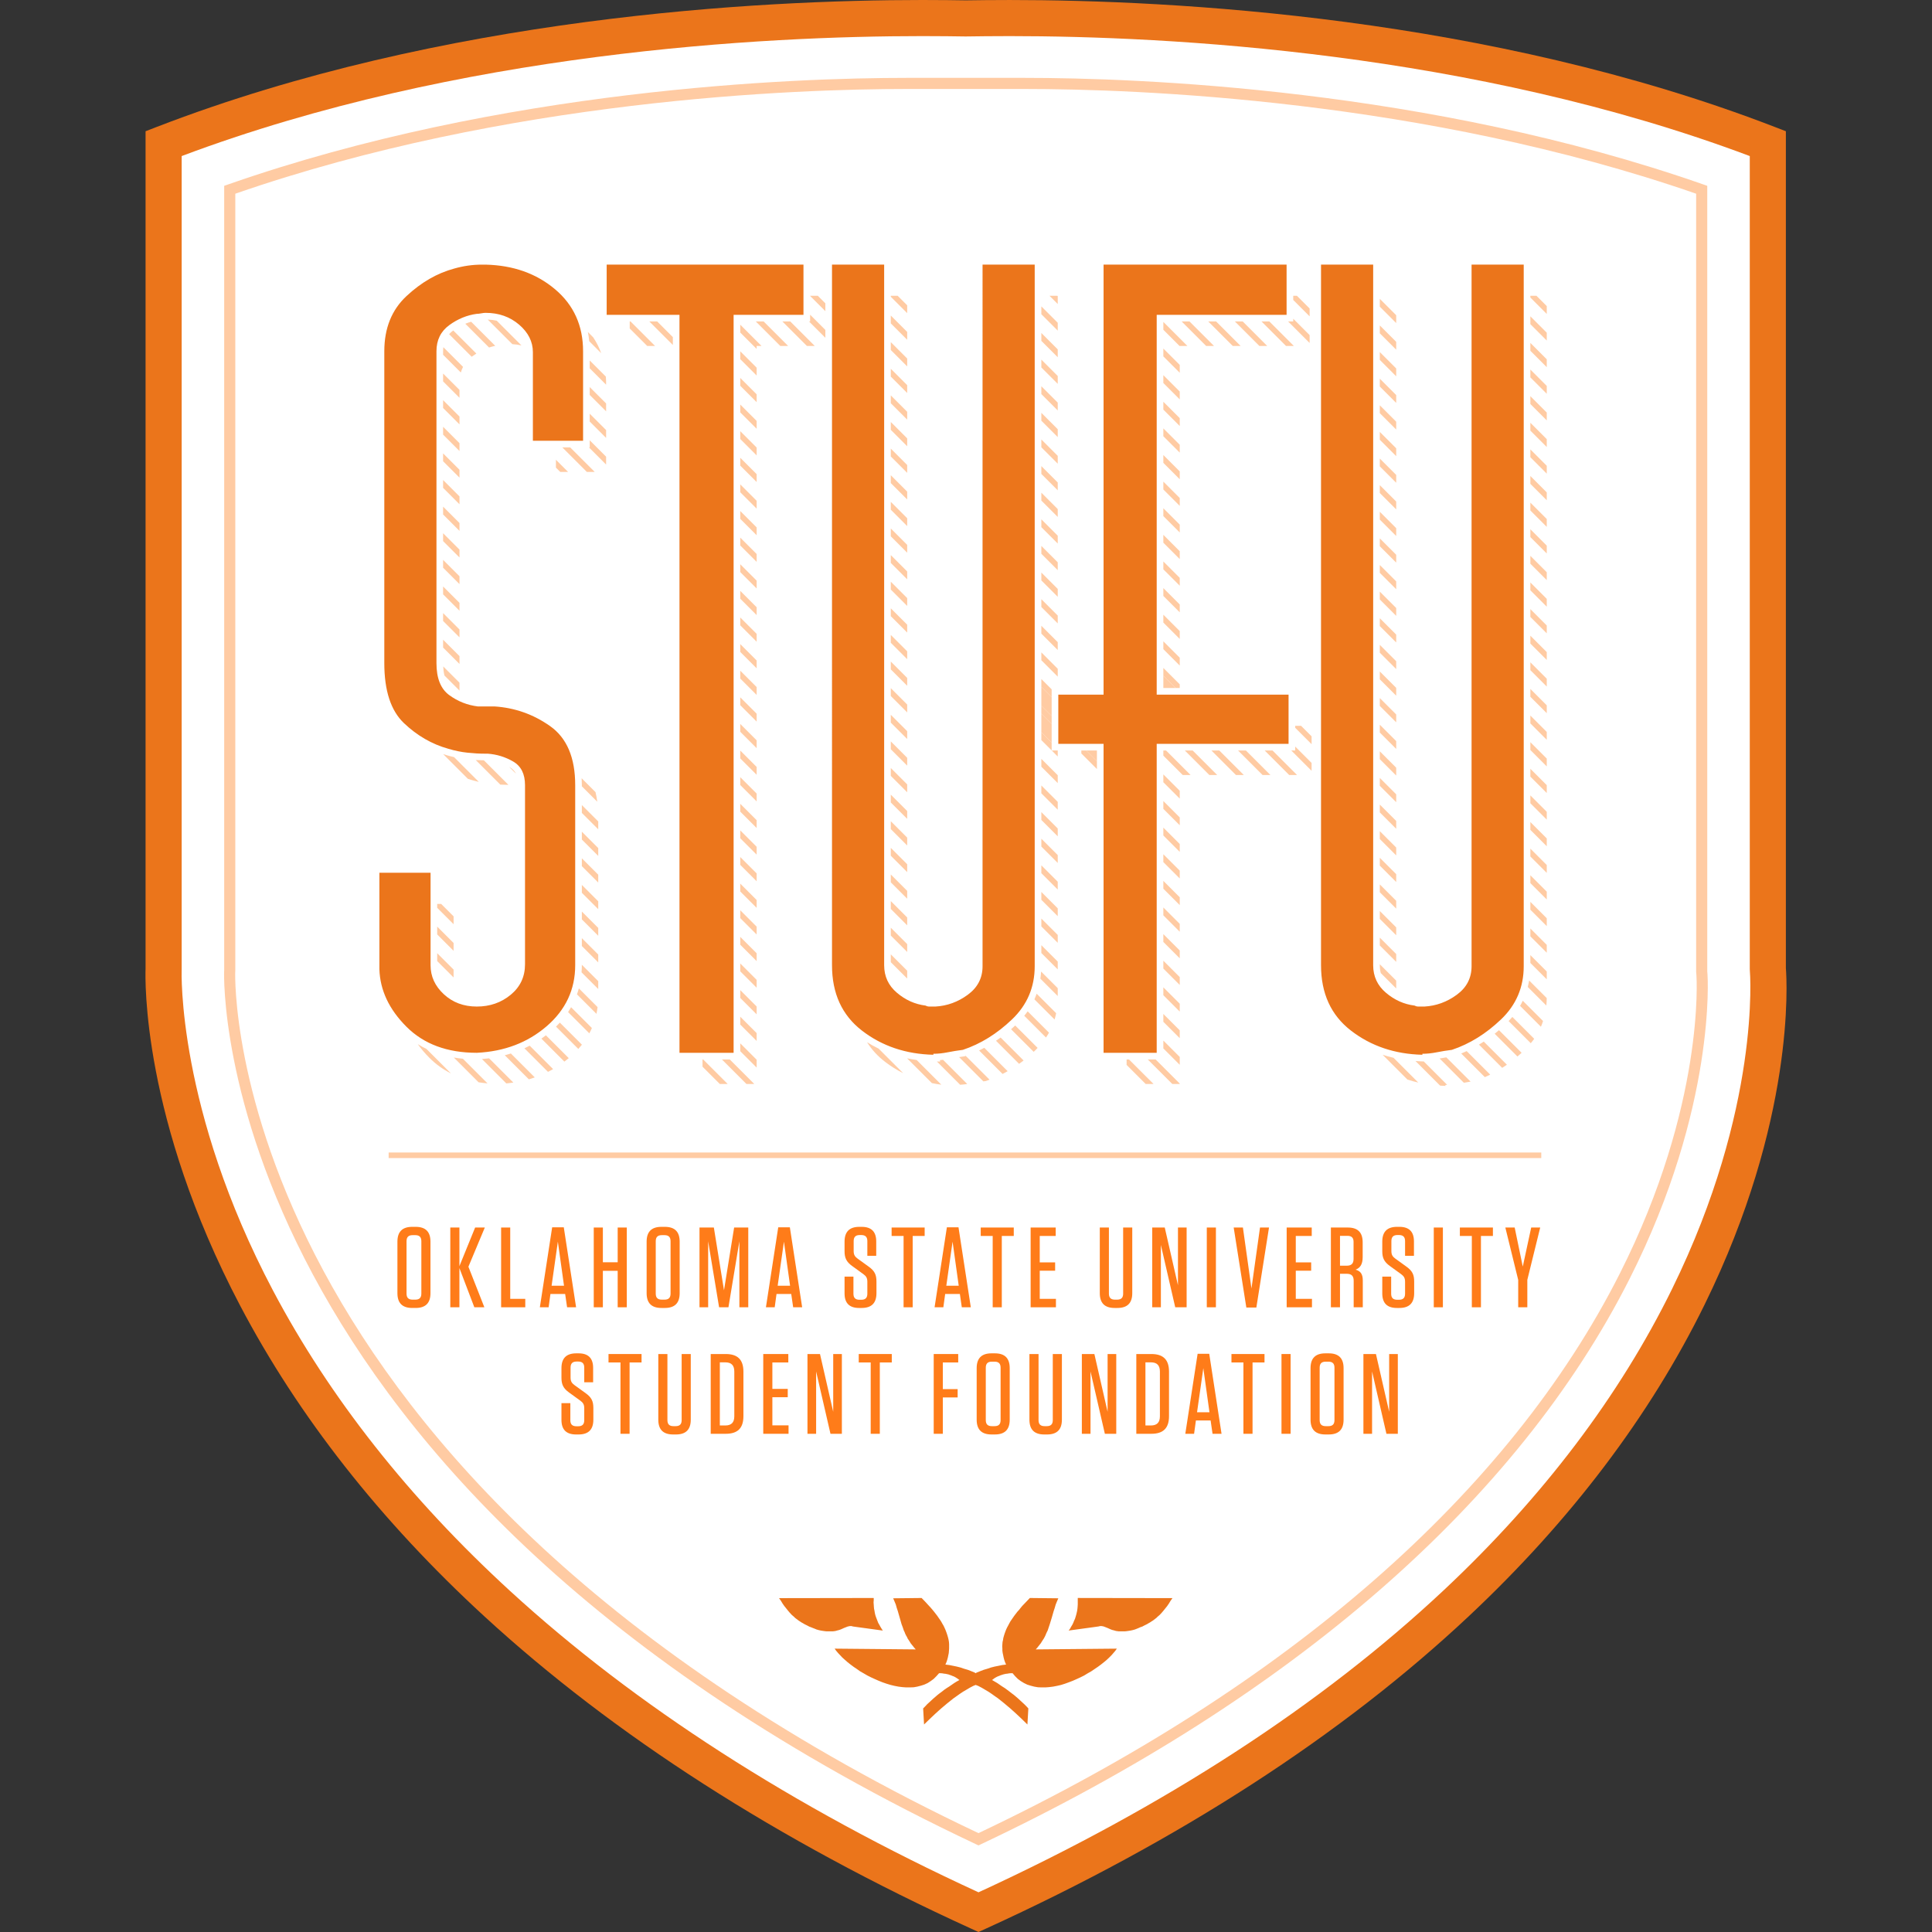 <svg xmlns="http://www.w3.org/2000/svg" xmlns:xlink="http://www.w3.org/1999/xlink" class="{{ class }}" version="1.1" id="Layer_1" x="0px" y="0px" viewBox="0 0 500 500" style="enable-background:new 0 0 500 500;" xml:space="preserve"><rect x="0" y="0" width="500" height="500" fill="#333333" stroke="none"/><style type="text/css">.st0-sf{opacity:0.9;fill:#FF7C19;}	.st1-sf{fill:#FFFFFF;}	.st2-sf{fill:#FFCBA3;}	.st3-sf{fill:#FF7C19;}</style><path class="st0-sf" d="M253.235,500l-1.938-0.884c-50.055-22.824-92.421-50.004-125.924-80.787 c-26.908-24.724-48.196-51.818-63.274-80.53 c-25.366-48.302-24.53-84.401-24.426-87.131V33.964l2.99-1.154 C114.658,4.262,196.504,0,238.706,0c4.845,0,8.589,0.055,11.067,0.092l0.158,0.002 l0.38-0.005c2.508-0.034,6.298-0.087,11.044-0.087 c42.127,0,123.846,4.262,197.839,32.808l2.99,1.153v216.606 c0.275,3.489,2.404,39.341-21.062,87.117 c-14.117,28.742-34.648,55.863-61.023,80.609 c-32.825,30.798-74.856,57.989-124.926,80.82L253.235,500z"/><path class="st1-sf" d="M452.86,251.188l-0.019-0.424V40.388 c-71.787-26.975-150.579-31.043-191.486-31.043c-4.681,0-8.432,0.052-10.915,0.086 l-0.514,0.007l-0.291-0.004c-2.45-0.036-6.153-0.091-10.929-0.091 c-40.981,0-119.897,4.069-191.69,31.045v210.482l-0.005,0.106 c-0.015,0.347-1.212,36.004,23.672,83.073c14.628,27.67,35.279,53.824,61.379,77.738 c32.284,29.579,73.046,55.797,121.173,77.941 c48.288-22.223,88.812-48.542,120.471-78.245 c25.551-23.973,45.411-50.187,59.029-77.915 C455.775,286.659,452.892,251.538,452.86,251.188z M215.322,68.486h13.497v181.313 c0,2.889,1.102,5.265,3.311,7.131c2.204,1.87,4.667,2.972,7.385,3.311 c0.338,0.171,0.637,0.254,0.891,0.254c0.254,0,0.549,0,0.891,0 c0.167,0,0.294,0,0.382,0c0.083,0,0.211,0,0.382,0 c3.056-0.167,5.857-1.185,8.404-3.056c2.546-1.866,3.82-4.329,3.82-7.385 V68.486h13.496v181.568c0,5.435-1.953,10.02-5.857,13.751 c-3.907,3.737-8.149,6.366-12.733,7.894c-1.361,0.171-2.674,0.382-3.947,0.637 c-1.273,0.255-2.507,0.383-3.692,0.383v0.254 c-7.13-0.171-13.286-2.248-18.462-6.239c-5.181-3.987-7.767-9.633-7.767-16.935 V68.486z M150.898,114.07h-12.987V91.151c0-2.714-1.19-5.093-3.565-7.13 c-2.379-2.037-5.264-3.056-8.658-3.056c-0.342,0-0.724,0.044-1.146,0.127 c-0.426,0.087-0.808,0.127-1.146,0.127c-2.547,0.342-4.926,1.317-7.13,2.928 c-2.208,1.615-3.311,3.864-3.311,6.748v80.725c0,3.908,1.102,6.665,3.311,8.276 c2.204,1.615,4.667,2.59,7.385,2.928c0.338,0,0.637,0,0.891,0s0.549,0,0.891,0 c0.509,0,0.975,0,1.401,0c0.422,0,0.804,0,1.146,0 c5.26,0.342,10.059,2.037,14.388,5.093s6.494,8.149,6.494,15.279v46.602 c0,6.283-2.463,11.547-7.385,15.789c-4.926,4.245-10.95,6.534-18.08,6.876 c-7.64,0-13.712-2.248-18.208-6.748c-4.5-4.497-6.836-9.462-7.003-14.897 c0-0.167,0-0.295,0-0.383c0-0.083,0-0.211,0-0.382v-24.192h13.242v23.937 c0,2.889,1.146,5.392,3.438,7.513c2.292,2.125,5.133,3.183,8.531,3.183 c3.394,0,6.323-1.018,8.785-3.056c2.459-2.037,3.692-4.667,3.692-7.894v-46.347 c0-2.885-1.018-4.922-3.056-6.112c-2.037-1.186-4.245-1.866-6.621-2.037 c-0.171,0-0.298,0-0.382,0c-0.087,0-0.215,0-0.382,0c-1.361,0-2.845-0.083-4.456-0.255 c-1.616-0.167-3.271-0.509-4.966-1.018c-4.245-1.186-8.065-3.394-11.459-6.621 c-3.398-3.223-5.093-8.404-5.093-15.534V90.896c0-5.94,1.91-10.695,5.729-14.26 c3.82-3.565,7.934-5.941,12.351-7.13c1.186-0.338,2.375-0.593,3.565-0.764 c1.185-0.167,2.375-0.255,3.565-0.255c0.167,0,0.338,0,0.509,0 c0.167,0,0.338,0,0.51,0c7.13,0.171,13.115,2.292,17.953,6.366 c4.839,4.075,7.258,9.422,7.258,16.043V114.07z M189.857,272.464h-14.006V81.474 h-18.845V68.486h50.931v12.988h-18.08V272.464z M215.525,422.191h-0.358h-0.396 h-0.365h-0.435l-0.485-0.043l-0.522-0.076l-0.517-0.081l-0.559-0.122l-0.558-0.158 l-0.476-0.201l-0.522-0.2l-0.484-0.197l-0.435-0.161l-0.439-0.237l-0.405-0.2 l-0.393-0.197l-0.403-0.244l-0.363-0.197l-0.358-0.24l-0.321-0.201l-0.318-0.24 l-0.318-0.241l-0.318-0.24l-0.28-0.283l-0.562-0.48l-0.524-0.556l-0.473-0.559 l-0.481-0.602l-0.48-0.596l-0.445-0.641l-0.437-0.721l-0.481-0.682l24.505-0.039 v0.602l-0.042,0.519l0.042,0.559l0.036,0.559l0.043,0.519l0.119,0.559 l0.082,0.52l0.117,0.517l0.163,0.519l0.2,0.523l0.2,0.517l0.199,0.519 l0.282,0.481l0.28,0.519l0.316,0.519l0.323,0.481l-7.602-1.04l-0.234-0.04 l-0.236-0.081h-0.244h-0.24l-0.198,0.043l-0.197,0.039l-0.163,0.04l-0.199,0.079 l-0.721,0.28l-0.798,0.359l-0.439,0.164l-0.48,0.119l-0.282,0.083l-0.282,0.075 l-0.316,0.039L215.525,422.191z M288.642,427.224l-0.48,0.563l-0.523,0.599 l-0.599,0.599l-0.638,0.602l-0.72,0.598l-0.759,0.6l-0.803,0.594l-0.837,0.566 l-0.879,0.595l-0.921,0.523l-0.918,0.559l-0.961,0.478l-0.957,0.44l-1.003,0.441 l-1.04,0.399l-0.994,0.362l-1.003,0.316l-1.037,0.24l-1.039,0.2l-1.001,0.126 l-1,0.075h-1l-0.917-0.036l-0.957-0.165l-0.926-0.24l-0.88-0.276 l-0.832-0.405l-0.846-0.514l-0.76-0.562l-0.714-0.717l-0.645-0.759h-0.48 l-0.436,0.039l-0.399,0.076l-0.399,0.04l-0.399,0.086l-0.322,0.079l-0.361,0.119 l-0.359,0.116l-0.28,0.128l-0.319,0.115l-0.281,0.125l-0.281,0.155l-0.279,0.157 l-0.24,0.168l-0.24,0.194l-0.237,0.161l0.682,0.399l0.68,0.398l0.631,0.441 l0.645,0.441l0.639,0.401l0.6,0.441l0.64,0.477l0.561,0.438l0.597,0.441 l0.563,0.481l0.557,0.48l0.556,0.52l0.526,0.481l0.517,0.477l0.518,0.52 l0.481,0.523l-0.241,4.155l-1.477-1.441l-1.484-1.395l-0.757-0.68l-0.757-0.678 l-0.762-0.638l-0.761-0.642l-0.797-0.638l-0.799-0.641l-0.803-0.56l-0.839-0.599 l-0.836-0.562l-0.879-0.517l-0.881-0.523l-0.921-0.48l-0.639-0.24l-0.604,0.24 l-0.913,0.48l-0.88,0.523l-0.88,0.517l-0.842,0.562l-0.836,0.599l-0.801,0.56 l-0.801,0.641l-0.8,0.638l-0.76,0.642l-0.76,0.638l-0.76,0.678l-0.756,0.68 l-1.477,1.395l-1.485,1.441l-0.238-4.155l0.52-0.523l0.48-0.52l0.517-0.477 l0.524-0.481l0.56-0.52l0.56-0.48l0.556-0.481l0.562-0.441l0.599-0.438 l0.599-0.477l0.643-0.441l0.64-0.401l0.638-0.441l0.633-0.441l0.647-0.398 l0.717-0.399l-0.237-0.161l-0.247-0.194l-0.273-0.168l-0.243-0.157l-0.276-0.155 l-0.281-0.125l-0.321-0.115l-0.276-0.128l-0.365-0.116l-0.314-0.119l-0.36-0.079 l-0.399-0.086l-0.404-0.04l-0.401-0.076l-0.438-0.039h-0.442l-0.677,0.759 l-0.719,0.717l-0.763,0.562l-0.798,0.514l-0.877,0.405l-0.882,0.276l-0.919,0.24 l-0.92,0.165l-0.96,0.036h-0.997l-0.997-0.075l-1.004-0.126l-1.037-0.2 l-0.997-0.24l-1.042-0.316l-1.043-0.362l-0.996-0.399l-0.999-0.441l-0.959-0.44 l-0.961-0.478l-0.957-0.559l-0.921-0.523l-0.837-0.595l-0.838-0.566l-0.798-0.594 l-0.763-0.6l-0.679-0.598l-0.679-0.602l-0.564-0.599l-0.562-0.599l-0.475-0.563 l-0.405-0.556l20.99,0.197l-0.358-0.398l-0.317-0.405l-0.322-0.397l-0.321-0.399 l-0.235-0.399l-0.282-0.437l-0.246-0.362l-0.198-0.437l-0.24-0.404l-0.195-0.398 l-0.165-0.441l-0.199-0.397l-0.282-0.839l-0.314-0.835l-0.481-1.684l-0.481-1.679 l-0.279-0.835l-0.236-0.843l-0.328-0.799l-0.357-0.839l7.358-0.081l1.001,1.039 l0.913,1l0.486,0.524l0.435,0.516l0.397,0.48l0.401,0.52l0.403,0.517 l0.359,0.524l0.362,0.519l0.316,0.477l0.284,0.519l0.315,0.523l0.243,0.517 l0.237,0.521l0.2,0.523l0.198,0.556l0.165,0.519l0.158,0.559l0.119,0.523 l0.085,0.52l0.04,0.556v0.556v0.563l-0.04,0.559l-0.046,0.602l-0.115,0.559 l-0.12,0.595l-0.163,0.606l-0.197,0.594l-0.283,0.643l1.003,0.121l0.997,0.2 l0.961,0.198l0.957,0.244l0.921,0.316l0.957,0.28l0.92,0.358l0.88,0.362 l0.24,0.161l0.24-0.161l0.914-0.362l0.927-0.358l0.955-0.28l0.922-0.316 l0.961-0.244l0.995-0.198l0.961-0.2l0.999-0.121l-0.281-0.643l-0.201-0.594 l-0.158-0.606l-0.119-0.595l-0.121-0.559l-0.082-0.602v-0.559l-0.036-0.563 l0.036-0.556l0.044-0.556l0.121-0.52l0.08-0.523l0.156-0.559l0.161-0.519 l0.199-0.556l0.201-0.523l0.24-0.521l0.28-0.517l0.276-0.523l0.281-0.519 l0.322-0.477l0.358-0.519l0.363-0.524l0.398-0.517l0.4-0.52l0.442-0.48 l0.4-0.516l0.434-0.524l0.963-1l0.997-1.039l7.362,0.081l-0.362,0.839 l-0.321,0.799l-0.243,0.843l-0.279,0.835l-0.481,1.679l-0.517,1.684l-0.277,0.835 l-0.281,0.839l-0.204,0.397l-0.199,0.441l-0.161,0.398l-0.197,0.404l-0.24,0.437 l-0.241,0.362l-0.277,0.437l-0.247,0.399l-0.315,0.399l-0.318,0.397l-0.32,0.405 l-0.361,0.398l20.988-0.197L288.642,427.224z M302.948,414.275l-0.439,0.721 l-0.437,0.641l-0.48,0.596l-0.481,0.602l-0.477,0.559l-0.52,0.556l-0.566,0.48 l-0.275,0.283l-0.321,0.24l-0.319,0.241l-0.323,0.24l-0.321,0.201l-0.357,0.24 l-0.358,0.197l-0.4,0.244l-0.401,0.197l-0.399,0.2l-0.441,0.237l-0.48,0.161 l-0.437,0.197l-0.479,0.2l-0.521,0.201l-0.561,0.158l-0.557,0.122l-0.52,0.081 l-0.517,0.076l-0.441,0.043h-0.439h-0.404h-0.398h-0.359l-0.322-0.043 l-0.317-0.039l-0.283-0.075l-0.279-0.083l-0.48-0.119l-0.441-0.164l-0.8-0.359 l-0.72-0.28l-0.197-0.079l-0.159-0.04l-0.2-0.039l-0.241-0.043h-0.2h-0.198 l-0.283,0.081l-0.24,0.04l-7.597,1.04l0.362-0.481l0.283-0.519l0.317-0.519 l0.234-0.481l0.201-0.519l0.245-0.517l0.161-0.523l0.154-0.519l0.125-0.517 l0.116-0.52l0.079-0.559l0.046-0.519l0.036-0.559v-0.559v-0.519v-0.602 l24.506,0.039L302.948,414.275z M333.477,192.503h-34.124v79.962h-13.751v-79.962 h-11.714v-12.733h11.714V68.486h47.366v12.988h-33.615v98.296h34.124V192.503z M394.338,250.055c0,5.435-1.954,10.02-5.857,13.751 c-3.907,3.737-8.149,6.366-12.733,7.894c-1.361,0.171-2.674,0.382-3.947,0.637 s-2.506,0.383-3.692,0.383v0.254c-7.13-0.171-13.286-2.248-18.462-6.239 c-5.181-3.987-7.767-9.633-7.767-16.935V68.486h13.496v181.313 c0,2.889,1.103,5.265,3.311,7.131c2.205,1.87,4.667,2.972,7.385,3.311 c0.338,0.171,0.637,0.254,0.891,0.254c0.255,0,0.55,0,0.891,0 c0.167,0,0.295,0,0.382,0c0.084,0,0.211,0,0.382,0 c3.056-0.167,5.857-1.185,8.403-3.056c2.547-1.866,3.82-4.329,3.82-7.385 V68.486h13.497V250.055z"/><path class="st2-sf" d="M253.23,477.591l-0.614-0.29 C54.427,383.828,57.945,252.789,58.004,251.477l0.019-0.389L58.02,48.09 l0.963-0.337c71.183-24.912,146.585-27.601,175.699-27.601h30.489 c29.115,0,104.518,2.689,175.701,27.601l0.963,0.337v203.342l0.064,0.766 c0.029,0.324,2.296,34.289-20.116,78.667 c-29.099,57.641-87.171,108.278-167.941,146.437L253.23,477.591z M60.895,50.131 v201.025l-0.02,0.453c-0.055,1.289-3.321,130.245,192.353,222.803 c79.864-37.848,137.256-87.924,165.99-144.843 c22.067-43.695,19.841-76.808,19.817-77.137l-0.074-0.94V50.131 c-70.485-24.456-144.952-27.104-173.79-27.104h-30.489 C205.846,23.026,131.379,25.675,60.895,50.131z"/><polygon class="st2-sf" points="269.499,182.616 272.17,185.287 272.17,180.431 269.499,177.76 "/><polygon class="st2-sf" points="301.072,178.052 304.232,178.052 301.072,174.892 "/><polygon class="st2-sf" points="269.499,189.504 272.17,192.175 272.17,187.32 269.499,184.649 "/><polygon class="st2-sf" points="283.884,194.222 281.105,194.222 283.884,197.001 "/><polygon class="st2-sf" points="400.299,81.247 400.299,79.214 397.637,76.551 396.057,76.551 396.057,77.004 "/><polygon class="st2-sf" points="400.299,88.135 400.299,86.102 396.057,81.86 396.057,83.892 "/><polygon class="st2-sf" points="400.299,95.023 400.299,92.991 396.057,88.748 396.057,90.781 "/><polygon class="st2-sf" points="400.299,101.912 400.299,99.879 396.057,95.636 396.057,97.669 "/><polygon class="st2-sf" points="400.299,108.8 400.299,106.767 396.057,102.525 396.057,104.557 "/><polygon class="st2-sf" points="400.299,115.688 400.299,113.656 396.057,109.413 396.057,111.446 "/><polygon class="st2-sf" points="400.299,122.577 400.299,120.544 396.057,116.301 396.057,118.334 "/><polygon class="st2-sf" points="361.337,83.614 361.337,81.582 357.094,77.338 357.094,79.371 "/><polygon class="st2-sf" points="400.299,129.465 400.299,127.432 396.057,123.19 396.057,125.222 "/><polygon class="st2-sf" points="361.337,90.502 361.337,88.47 357.094,84.227 357.094,86.259 "/><polygon class="st2-sf" points="361.337,97.391 361.337,95.358 357.094,91.115 357.094,93.147 "/><polygon class="st2-sf" points="400.299,136.353 400.299,134.321 396.057,130.078 396.057,132.111 "/><polygon class="st2-sf" points="361.337,104.279 361.337,102.247 357.094,98.003 357.094,100.036 "/><polygon class="st2-sf" points="400.299,143.242 400.299,141.209 396.057,136.966 396.057,138.999 "/><polygon class="st2-sf" points="338.93,81.872 338.93,79.839 335.642,76.551 334.688,76.551 334.688,77.629 "/><polygon class="st2-sf" points="361.337,111.167 361.337,109.135 357.094,104.892 357.094,106.924 "/><polygon class="st2-sf" points="333.363,83.193 338.93,88.76 338.93,86.728 334.688,82.485 334.688,83.193 "/><polygon class="st2-sf" points="400.299,150.13 400.299,148.097 396.057,143.855 396.057,145.887 "/><polygon class="st2-sf" points="400.299,157.018 400.299,154.986 396.057,150.743 396.057,152.776 "/><polygon class="st2-sf" points="361.337,118.056 361.337,116.023 357.094,111.78 357.094,113.812 "/><polygon class="st2-sf" points="332.82,89.539 334.853,89.539 328.507,83.193 326.474,83.193 "/><polygon class="st2-sf" points="400.299,163.907 400.299,161.874 396.057,157.631 396.057,159.664 "/><polygon class="st2-sf" points="325.932,89.539 327.965,89.539 321.619,83.193 319.586,83.193 "/><polygon class="st2-sf" points="361.337,124.944 361.337,122.911 357.094,118.668 357.094,120.701 "/><polygon class="st2-sf" points="361.337,131.832 361.337,129.8 357.094,125.557 357.094,127.589 "/><polygon class="st2-sf" points="400.299,170.795 400.299,168.762 396.057,164.52 396.057,166.552 "/><polygon class="st2-sf" points="319.044,89.539 321.076,89.539 314.73,83.193 312.698,83.193 "/><polygon class="st2-sf" points="312.156,89.539 314.188,89.539 307.842,83.193 305.81,83.193 "/><polygon class="st2-sf" points="361.337,138.721 361.337,136.688 357.094,132.445 357.094,134.477 "/><polygon class="st2-sf" points="400.299,177.683 400.299,175.651 396.057,171.408 396.057,173.441 "/><polygon class="st2-sf" points="305.315,89.587 305.315,89.539 307.3,89.539 301.072,83.311 301.072,85.344 "/><polygon class="st2-sf" points="400.299,184.572 400.299,182.539 396.057,178.296 396.057,180.329 "/><polygon class="st2-sf" points="361.337,145.609 361.337,143.576 357.094,139.333 357.094,141.366 "/><polygon class="st2-sf" points="361.337,152.497 361.337,150.465 357.094,146.221 357.094,148.254 "/><polygon class="st2-sf" points="305.315,96.475 305.315,94.442 301.072,90.2 301.072,92.232 "/><polygon class="st2-sf" points="400.299,191.46 400.299,189.427 396.057,185.185 396.057,187.217 "/><polygon class="st2-sf" points="305.315,103.363 305.315,101.331 301.072,97.088 301.072,99.12 "/><polygon class="st2-sf" points="400.299,198.348 400.299,196.316 396.057,192.073 396.057,194.106 "/><polygon class="st2-sf" points="361.337,159.386 361.337,157.353 357.094,153.11 357.094,155.142 "/><polygon class="st2-sf" points="400.299,205.237 400.299,203.204 396.057,198.961 396.057,200.994 "/><polygon class="st2-sf" points="361.337,166.274 361.337,164.241 357.094,159.998 357.094,162.031 "/><polygon class="st2-sf" points="273.742,78.678 273.742,76.646 273.648,76.551 271.615,76.551 "/><polygon class="st2-sf" points="305.315,110.252 305.315,108.219 301.072,103.976 301.072,106.009 "/><polygon class="st2-sf" points="400.299,212.125 400.299,210.092 396.057,205.85 396.057,207.882 "/><polygon class="st2-sf" points="305.315,117.14 305.315,115.107 301.072,110.865 301.072,112.897 "/><polygon class="st2-sf" points="361.337,173.162 361.337,171.13 357.094,166.886 357.094,168.919 "/><polygon class="st2-sf" points="273.742,85.566 273.742,83.534 269.499,79.291 269.499,81.324 "/><polygon class="st2-sf" points="273.742,92.455 273.742,90.422 269.499,86.179 269.499,88.212 "/><polygon class="st2-sf" points="361.337,180.051 361.337,178.018 357.094,173.775 357.094,175.807 "/><polygon class="st2-sf" points="305.315,124.028 305.315,121.996 301.072,117.753 301.072,119.785 "/><polygon class="st2-sf" points="400.299,219.013 400.299,216.981 396.057,212.738 396.057,214.771 "/><polygon class="st2-sf" points="305.315,130.917 305.315,128.884 301.072,124.641 301.072,126.674 "/><polygon class="st2-sf" points="400.299,225.902 400.299,223.869 396.057,219.626 396.057,221.659 "/><polygon class="st2-sf" points="273.742,99.343 273.742,97.311 269.499,93.068 269.499,95.1 "/><polygon class="st2-sf" points="361.337,186.939 361.337,184.906 357.094,180.663 357.094,182.696 "/><polygon class="st2-sf" points="273.742,106.231 273.742,104.199 269.499,99.956 269.499,101.989 "/><polygon class="st2-sf" points="305.315,137.805 305.315,135.772 301.072,131.53 301.072,133.562 "/><polygon class="st2-sf" points="400.299,232.79 400.299,230.757 396.057,226.515 396.057,228.547 "/><polygon class="st2-sf" points="361.337,193.827 361.337,191.795 357.094,187.551 357.094,189.584 "/><polygon class="st2-sf" points="273.742,113.12 273.742,111.087 269.499,106.844 269.499,108.877 "/><polygon class="st2-sf" points="305.315,144.693 305.315,142.661 301.072,138.418 301.072,140.45 "/><polygon class="st2-sf" points="361.337,200.716 361.337,198.683 357.094,194.44 357.094,196.472 "/><polygon class="st2-sf" points="400.299,239.678 400.299,237.646 396.057,233.403 396.057,235.435 "/><polygon class="st2-sf" points="273.742,120.008 273.742,117.976 269.499,113.733 269.499,115.765 "/><polygon class="st2-sf" points="361.337,207.604 361.337,205.571 357.094,201.328 357.094,203.361 "/><polygon class="st2-sf" points="400.299,246.566 400.299,244.534 396.057,240.291 396.057,242.324 "/><polygon class="st2-sf" points="234.78,81.046 234.78,79.013 232.318,76.551 230.537,76.551 230.537,76.803 "/><polygon class="st2-sf" points="305.315,151.581 305.315,149.549 301.072,145.306 301.072,147.339 "/><polygon class="st2-sf" points="305.315,158.47 305.315,156.437 301.072,152.195 301.072,154.227 "/><polygon class="st2-sf" points="400.299,253.455 400.299,251.422 396.057,247.18 396.057,249.212 "/><polygon class="st2-sf" points="361.337,214.492 361.337,212.46 357.094,208.216 357.094,210.249 "/><polygon class="st2-sf" points="339.439,192.594 339.439,190.561 336.713,187.835 335.196,187.835 335.196,188.351 "/><polygon class="st2-sf" points="234.78,87.934 234.78,85.902 230.537,81.659 230.537,83.691 "/><polygon class="st2-sf" points="273.742,126.896 273.742,124.864 269.499,120.621 269.499,122.654 "/><polygon class="st2-sf" points="273.742,133.785 273.742,131.752 269.499,127.509 269.499,129.542 "/><polygon class="st2-sf" points="361.337,221.381 361.337,219.348 357.094,215.105 357.094,217.137 "/><polygon class="st2-sf" points="234.78,94.823 234.78,92.79 230.537,88.547 230.537,90.58 "/><polygon class="st2-sf" points="334.178,194.222 339.439,199.482 339.439,197.45 335.196,193.207 335.196,194.222 "/><polygon class="st2-sf" points="305.315,165.358 305.315,163.326 301.072,159.083 301.072,161.115 "/><path class="st2-sf" d="M400.191,260.235c0.063-0.631,0.095-1.276,0.1-1.933l-4.555-4.555 c-0.095,0.568-0.218,1.125-0.358,1.674L400.191,260.235z"/><polygon class="st2-sf" points="213.603,80.534 213.603,78.501 211.653,76.551 209.656,76.551 209.656,76.587 "/><polygon class="st2-sf" points="234.78,101.711 234.78,99.678 230.537,95.436 230.537,97.468 "/><path class="st2-sf" d="M398.791,265.723c0.209-0.483,0.386-0.98,0.551-1.482l-5.254-5.254 c-0.217,0.453-0.439,0.904-0.692,1.341L398.791,265.723z"/><polygon class="st2-sf" points="333.636,200.568 335.669,200.568 329.323,194.222 327.29,194.222 "/><polygon class="st2-sf" points="273.742,140.673 273.742,138.641 269.499,134.398 269.499,136.43 "/><polygon class="st2-sf" points="305.315,172.247 305.315,170.214 301.072,165.971 301.072,168.004 "/><polygon class="st2-sf" points="361.337,228.269 361.337,226.236 357.094,221.993 357.094,224.026 "/><polygon class="st2-sf" points="304.232,178.052 305.315,178.052 305.315,177.102 301.072,172.859 301.072,174.892 "/><polygon class="st2-sf" points="326.748,200.568 328.78,200.568 322.434,194.222 320.402,194.222 "/><polygon class="st2-sf" points="209.656,81.442 209.656,83.193 209.374,83.193 213.603,87.422 213.603,85.39 "/><path class="st2-sf" d="M396.164,269.985c0.308-0.377,0.613-0.755,0.886-1.146l-5.656-5.656 c-0.304,0.364-0.632,0.717-0.965,1.067L396.164,269.985z"/><polygon class="st2-sf" points="361.337,235.157 361.337,233.125 357.094,228.881 357.094,230.914 "/><polygon class="st2-sf" points="273.742,147.561 273.742,145.529 269.499,141.286 269.499,143.319 "/><polygon class="st2-sf" points="234.78,108.599 234.78,106.567 230.537,102.324 230.537,104.356 "/><polygon class="st2-sf" points="361.337,242.046 361.337,240.013 357.094,235.77 357.094,237.802 "/><polygon class="st2-sf" points="319.86,200.568 321.892,200.568 315.546,194.222 313.513,194.222 "/><polygon class="st2-sf" points="273.742,154.45 273.742,152.417 269.499,148.174 269.499,150.207 "/><polygon class="st2-sf" points="234.78,115.488 234.78,113.455 230.537,109.212 230.537,111.245 "/><path class="st2-sf" d="M392.715,273.423c0.362-0.308,0.719-0.631,1.075-0.958l-5.855-5.855 c-0.368,0.315-0.741,0.619-1.115,0.917L392.715,273.423z"/><polygon class="st2-sf" points="208.832,89.539 210.864,89.539 204.518,83.193 202.485,83.193 "/><polygon class="st2-sf" points="234.78,122.376 234.78,120.343 230.537,116.101 230.537,118.133 "/><polygon class="st2-sf" points="361.337,248.934 361.337,246.901 357.094,242.658 357.094,244.691 "/><polygon class="st2-sf" points="201.943,89.539 203.976,89.539 197.63,83.193 195.597,83.193 "/><polygon class="st2-sf" points="312.971,200.568 315.004,200.568 308.658,194.222 306.625,194.222 "/><path class="st2-sf" d="M388.763,276.36c0.409-0.263,0.818-0.528,1.221-0.811l-5.988-5.988 c-0.414,0.27-0.829,0.533-1.249,0.783L388.763,276.36z"/><polygon class="st2-sf" points="273.742,161.338 273.742,159.306 269.499,155.063 269.499,157.095 "/><path class="st2-sf" d="M357.341,251.826l3.996,3.996v-2.032l-4.243-4.243v0.253 C357.094,250.525,357.182,251.195,357.341,251.826z"/><polygon class="st2-sf" points="301.072,195.557 306.083,200.568 308.115,200.568 301.769,194.222 301.072,194.222 "/><polygon class="st2-sf" points="195.818,90.302 195.818,89.539 197.087,89.539 191.576,84.027 191.576,86.06 "/><path class="st2-sf" d="M384.278,278.763c0.466-0.204,0.928-0.418,1.387-0.646l-6.093-6.093 c-0.469,0.216-0.94,0.425-1.416,0.617L384.278,278.763z"/><polygon class="st2-sf" points="273.742,168.226 273.742,166.194 269.499,161.951 269.499,163.984 "/><polygon class="st2-sf" points="234.78,129.264 234.78,127.232 230.537,122.989 230.537,125.021 "/><path class="st2-sf" d="M378.835,280.208c0.575-0.102,1.158-0.197,1.75-0.283l-6.283-6.284 c-0.597,0.093-1.171,0.195-1.731,0.301L378.835,280.208z"/><polygon class="st2-sf" points="273.742,175.115 273.742,173.082 269.499,168.839 269.499,170.872 "/><polygon class="st2-sf" points="234.78,136.153 234.78,134.12 230.537,129.877 230.537,131.91 "/><polygon class="st2-sf" points="305.315,206.688 305.315,204.656 301.072,200.413 301.072,202.445 "/><polygon class="st2-sf" points="195.818,97.191 195.818,95.158 191.576,90.915 191.576,92.948 "/><polygon class="st2-sf" points="272.17,180.431 272.17,178.399 269.499,175.728 269.499,177.76 "/><polygon class="st2-sf" points="195.818,104.079 195.818,102.047 191.576,97.804 191.576,99.836 "/><polygon class="st2-sf" points="305.315,213.576 305.315,211.544 301.072,207.301 301.072,209.334 "/><path class="st2-sf" d="M366.328,274.589l6.369,6.369c0.458,0.027,0.908,0.069,1.374,0.08 v-0.254c0.151,0,0.309-0.02,0.461-0.024l-6.058-6.058l-0.404-0.01 C367.479,274.678,366.905,274.629,366.328,274.589z"/><polygon class="st2-sf" points="234.78,143.041 234.78,141.008 230.537,136.766 230.537,138.798 "/><polygon class="st2-sf" points="281.105,194.222 279.85,194.222 279.85,195 283.884,199.033 283.884,197.001 "/><path class="st2-sf" d="M364.241,279.391c0.912,0.303,1.851,0.553,2.806,0.773l-6.41-6.41 c-0.956-0.223-1.896-0.477-2.812-0.779L364.241,279.391z"/><polygon class="st2-sf" points="195.818,110.967 195.818,108.935 191.576,104.692 191.576,106.725 "/><polygon class="st2-sf" points="170.077,83.193 168.044,83.193 174.132,89.281 174.132,87.249 "/><polygon class="st2-sf" points="269.499,184.649 272.17,187.32 272.17,185.287 269.499,182.616 "/><polygon class="st2-sf" points="234.78,149.929 234.78,147.897 230.537,143.654 230.537,145.686 "/><polygon class="st2-sf" points="305.315,220.465 305.315,218.432 301.072,214.189 301.072,216.222 "/><polygon class="st2-sf" points="273.742,195.78 273.742,194.222 272.184,194.222 "/><polygon class="st2-sf" points="195.818,117.856 195.818,115.823 191.576,111.58 191.576,113.613 "/><polygon class="st2-sf" points="305.315,227.353 305.315,225.32 301.072,221.078 301.072,223.11 "/><polygon class="st2-sf" points="162.968,85.005 167.502,89.539 169.534,89.539 163.188,83.193 162.968,83.193 "/><polygon class="st2-sf" points="234.78,156.818 234.78,154.785 230.537,150.542 230.537,152.575 "/><polygon class="st2-sf" points="269.499,189.504 269.499,191.537 272.17,194.208 272.17,192.175 "/><polygon class="st2-sf" points="305.315,234.241 305.315,232.209 301.072,227.966 301.072,229.999 "/><polygon class="st2-sf" points="273.742,202.668 273.742,200.635 269.499,196.393 269.499,198.425 "/><polygon class="st2-sf" points="195.818,124.744 195.818,122.711 191.576,118.469 191.576,120.501 "/><polygon class="st2-sf" points="234.78,163.706 234.78,161.673 230.537,157.43 230.537,159.463 "/><polygon class="st2-sf" points="273.742,209.556 273.742,207.524 269.499,203.281 269.499,205.313 "/><polygon class="st2-sf" points="195.818,131.632 195.818,129.6 191.576,125.357 191.576,127.39 "/><polygon class="st2-sf" points="305.315,241.13 305.315,239.097 301.072,234.854 301.072,236.887 "/><polygon class="st2-sf" points="234.78,170.594 234.78,168.562 230.537,164.319 230.537,166.351 "/><path class="st2-sf" d="M155.591,91.405c-0.523-1.455-1.215-2.821-2.069-4.101l-1.379-1.379 c0.154,0.776,0.272,1.57,0.351,2.383L155.591,91.405z"/><polygon class="st2-sf" points="234.78,177.482 234.78,175.45 230.537,171.207 230.537,173.24 "/><polygon class="st2-sf" points="305.315,248.018 305.315,245.985 301.072,241.743 301.072,243.775 "/><path class="st2-sf" d="M156.86,99.562v-0.601c0-0.513-0.041-1.004-0.07-1.502l-4.173-4.173 v2.033L156.86,99.562z"/><polygon class="st2-sf" points="273.742,216.445 273.742,214.412 269.499,210.169 269.499,212.202 "/><polygon class="st2-sf" points="195.818,138.521 195.818,136.488 191.576,132.245 191.576,134.278 "/><polygon class="st2-sf" points="156.86,106.45 156.86,104.417 152.617,100.175 152.617,102.207 "/><polygon class="st2-sf" points="234.78,184.371 234.78,182.338 230.537,178.095 230.537,180.128 "/><polygon class="st2-sf" points="305.315,254.906 305.315,252.874 301.072,248.631 301.072,250.664 "/><polygon class="st2-sf" points="195.818,145.409 195.818,143.376 191.576,139.134 191.576,141.166 "/><polygon class="st2-sf" points="273.742,223.333 273.742,221.3 269.499,217.058 269.499,219.09 "/><polygon class="st2-sf" points="156.86,113.338 156.86,111.306 152.617,107.063 152.617,109.095 "/><polygon class="st2-sf" points="195.818,152.297 195.818,150.265 191.576,146.022 191.576,148.055 "/><polygon class="st2-sf" points="234.78,191.259 234.78,189.227 230.537,184.984 230.537,187.016 "/><polygon class="st2-sf" points="273.742,230.221 273.742,228.189 269.499,223.946 269.499,225.978 "/><path class="st2-sf" d="M132.587,89.065c0.819,0.048,1.607,0.158,2.364,0.331l-6.397-6.397 c-0.742-0.168-1.519-0.265-2.328-0.296L132.587,89.065z"/><polygon class="st2-sf" points="305.315,261.795 305.315,259.762 301.072,255.519 301.072,257.552 "/><polygon class="st2-sf" points="152.421,115.788 156.86,120.227 156.86,118.194 152.617,113.951 152.617,115.788 "/><path class="st2-sf" d="M126.568,89.935c0.524-0.177,1.057-0.318,1.597-0.435l-6.232-6.232 c-0.514,0.139-1.018,0.314-1.516,0.516L126.568,89.935z"/><polygon class="st2-sf" points="273.742,237.11 273.742,235.077 269.499,230.834 269.499,232.867 "/><polygon class="st2-sf" points="305.315,268.683 305.315,266.65 301.072,262.408 301.072,264.44 "/><polygon class="st2-sf" points="195.818,159.186 195.818,157.153 191.576,152.91 191.576,154.943 "/><polygon class="st2-sf" points="234.78,198.147 234.78,196.115 230.537,191.872 230.537,193.905 "/><polygon class="st2-sf" points="305.315,275.571 305.315,273.539 301.072,269.296 301.072,271.329 "/><polygon class="st2-sf" points="195.818,166.074 195.818,164.041 191.576,159.799 191.576,161.831 "/><polygon class="st2-sf" points="234.78,205.036 234.78,203.003 230.537,198.76 230.537,200.793 "/><polygon class="st2-sf" points="151.879,122.134 153.912,122.134 147.565,115.788 145.533,115.788 "/><path class="st2-sf" d="M116.227,86.482l5.851,5.851c0.051-0.039,0.095-0.083,0.148-0.121 c0.347-0.254,0.7-0.486,1.055-0.708l-5.982-5.982 c-0.006,0.005-0.013,0.008-0.02,0.013 C116.879,85.828,116.533,86.145,116.227,86.482z"/><polygon class="st2-sf" points="273.742,243.998 273.742,241.965 269.499,237.723 269.499,239.755 "/><polygon class="st2-sf" points="303.385,280.529 305.315,280.529 305.315,280.427 299.072,274.184 297.039,274.184 "/><path class="st2-sf" d="M114.673,91.817l4.591,4.591c0.145-0.513,0.333-1.001,0.573-1.46 l-5.096-5.096c-0.04,0.335-0.067,0.679-0.067,1.044V91.817z"/><polygon class="st2-sf" points="234.78,211.924 234.78,209.892 230.537,205.649 230.537,207.681 "/><polygon class="st2-sf" points="143.872,118.983 143.872,121.016 144.991,122.134 147.023,122.134 "/><polygon class="st2-sf" points="195.818,172.962 195.818,170.93 191.576,166.687 191.576,168.72 "/><polygon class="st2-sf" points="273.742,250.886 273.742,248.854 269.499,244.611 269.499,246.643 "/><polygon class="st2-sf" points="118.916,102.948 118.916,100.915 114.673,96.673 114.673,98.705 "/><path class="st2-sf" d="M273.742,257.775v-2.033l-4.307-4.307 c-0.037,0.625-0.101,1.239-0.189,1.844L273.742,257.775z"/><polygon class="st2-sf" points="195.818,179.851 195.818,177.818 191.576,173.575 191.576,175.608 "/><polygon class="st2-sf" points="291.564,275.597 296.496,280.529 298.529,280.529 292.183,274.184 291.564,274.184 "/><polygon class="st2-sf" points="234.78,218.812 234.78,216.78 230.537,212.537 230.537,214.57 "/><path class="st2-sf" d="M272.925,263.846c0.161-0.531,0.292-1.075,0.405-1.627l-5.045-5.045 c-0.176,0.492-0.364,0.979-0.579,1.454L272.925,263.846z"/><polygon class="st2-sf" points="234.78,225.701 234.78,223.668 230.537,219.425 230.537,221.458 "/><polygon class="st2-sf" points="118.916,109.836 118.916,107.804 114.673,103.561 114.673,105.593 "/><polygon class="st2-sf" points="195.818,186.739 195.818,184.706 191.576,180.464 191.576,182.496 "/><polygon class="st2-sf" points="118.916,116.725 118.916,114.692 114.673,110.449 114.673,112.482 "/><path class="st2-sf" d="M270.7,268.509c0.274-0.411,0.544-0.825,0.78-1.252l-5.525-5.525 c-0.273,0.393-0.579,0.77-0.884,1.149L270.7,268.509z"/><polygon class="st2-sf" points="234.78,232.589 234.78,230.557 230.537,226.314 230.537,228.346 "/><polygon class="st2-sf" points="195.818,193.627 195.818,191.595 191.576,187.352 191.576,189.385 "/><path class="st2-sf" d="M267.512,272.21c0.123-0.115,0.25-0.222,0.372-0.339 c0.229-0.219,0.429-0.451,0.645-0.676l-5.799-5.799 c-0.352,0.329-0.705,0.656-1.064,0.969L267.512,272.21z"/><polygon class="st2-sf" points="195.818,200.516 195.818,198.483 191.576,194.24 191.576,196.273 "/><polygon class="st2-sf" points="118.916,123.613 118.916,121.58 114.673,117.338 114.673,119.37 "/><polygon class="st2-sf" points="234.78,239.477 234.78,237.445 230.537,233.202 230.537,235.235 "/><path class="st2-sf" d="M263.735,275.321c0.391-0.281,0.782-0.563,1.168-0.865l-5.944-5.944 c-0.396,0.288-0.795,0.567-1.197,0.836L263.735,275.321z"/><polygon class="st2-sf" points="195.818,207.404 195.818,205.371 191.576,201.129 191.576,203.161 "/><polygon class="st2-sf" points="118.916,130.501 118.916,128.469 114.673,124.226 114.673,126.258 "/><polygon class="st2-sf" points="234.78,246.366 234.78,244.333 230.537,240.09 230.537,242.123 "/><polygon class="st2-sf" points="234.78,253.254 234.78,251.221 230.537,246.979 230.537,249.011 "/><polygon class="st2-sf" points="118.916,137.39 118.916,135.357 114.673,131.114 114.673,133.147 "/><path class="st2-sf" d="M259.463,277.937c0.443-0.227,0.882-0.465,1.318-0.714l-6.05-6.051 c-0.447,0.238-0.895,0.468-1.349,0.684L259.463,277.937z"/><polygon class="st2-sf" points="195.818,214.292 195.818,212.26 191.576,208.017 191.576,210.05 "/><path class="st2-sf" d="M249.501,273.389c-0.449,0.058-0.865,0.123-1.289,0.186l6.284,6.284 c0.22-0.03,0.433-0.066,0.656-0.094c0.316-0.105,0.626-0.229,0.939-0.344 l-6.162-6.162c-0.065,0.022-0.129,0.05-0.195,0.071L249.501,273.389z"/><polygon class="st2-sf" points="195.818,221.181 195.818,219.148 191.576,214.905 191.576,216.938 "/><polygon class="st2-sf" points="118.916,144.278 118.916,142.245 114.673,138.003 114.673,140.035 "/><polygon class="st2-sf" points="195.818,228.069 195.818,226.036 191.576,221.794 191.576,223.826 "/><polygon class="st2-sf" points="118.916,151.166 118.916,149.134 114.673,144.891 114.673,146.923 "/><path class="st2-sf" d="M243.27,274.734l-0.805-0.019l6.018,6.018 c0.602-0.034,1.214-0.099,1.836-0.196l-6.27-6.27 c-0.26,0.033-0.522,0.069-0.779,0.092V274.734z"/><polygon class="st2-sf" points="118.916,158.055 118.916,156.022 114.673,151.779 114.673,153.812 "/><path class="st2-sf" d="M241.167,280.306c0.8,0.166,1.615,0.304,2.445,0.412l-6.391-6.392 c-0.834-0.115-1.654-0.258-2.462-0.429L241.167,280.306z"/><polygon class="st2-sf" points="195.818,234.957 195.818,232.925 191.576,228.682 191.576,230.715 "/><polygon class="st2-sf" points="118.916,164.943 118.916,162.91 114.673,158.667 114.673,160.7 "/><polygon class="st2-sf" points="195.818,241.846 195.818,239.813 191.576,235.57 191.576,237.603 "/><path class="st2-sf" d="M229.05,274.799c1.48,1.141,3.05,2.108,4.691,2.936l-6.35-6.35 c-1.027-0.5-2.031-1.043-2.998-1.655 C225.596,271.643,227.146,273.334,229.05,274.799z"/><polygon class="st2-sf" points="118.916,171.831 118.916,169.799 114.673,165.556 114.673,167.588 "/><polygon class="st2-sf" points="195.818,248.734 195.818,246.701 191.576,242.459 191.576,244.491 "/><path class="st2-sf" d="M150.58,203.495l3.988,3.988c-0.111-0.865-0.26-1.694-0.451-2.484 l-3.589-3.589c0.031,0.584,0.052,1.177,0.052,1.788V203.495z"/><polygon class="st2-sf" points="154.823,214.626 154.823,212.594 150.58,208.351 150.58,210.383 "/><path class="st2-sf" d="M118.916,178.719v-2.033l-4.213-4.214 c0.043,0.857,0.146,1.645,0.32,2.352L118.916,178.719z"/><polygon class="st2-sf" points="195.818,255.622 195.818,253.59 191.576,249.347 191.576,251.379 "/><polygon class="st2-sf" points="154.823,221.514 154.823,219.482 150.58,215.239 150.58,217.271 "/><path class="st2-sf" d="M131.951,198.571c-0.047-0.028-0.098-0.047-0.146-0.074l1.745,1.745 C133.187,199.539,132.662,198.986,131.951,198.571z"/><polygon class="st2-sf" points="195.818,262.51 195.818,260.478 191.576,256.235 191.576,258.268 "/><polygon class="st2-sf" points="195.818,269.399 195.818,267.366 191.576,263.124 191.576,265.156 "/><polygon class="st2-sf" points="154.823,228.403 154.823,226.37 150.58,222.127 150.58,224.16 "/><path class="st2-sf" d="M129.478,203.058c0.661,0.034,1.306,0.057,1.917,0.057 c0.065,0,0.119,0,0.173,0l-6.353-6.353c-0.674-0.004-1.372-0.024-2.099-0.067 L129.478,203.058z"/><polygon class="st2-sf" points="154.823,235.291 154.823,233.259 150.58,229.016 150.58,231.048 "/><polygon class="st2-sf" points="195.818,276.287 195.818,274.255 191.576,270.012 191.576,272.044 "/><path class="st2-sf" d="M114.697,195.165l6.403,6.403c0.29,0.092,0.578,0.191,0.872,0.273 c0.653,0.196,1.298,0.36,1.939,0.506l-6.405-6.405 c-0.659-0.152-1.322-0.32-1.99-0.52 C115.24,195.345,114.97,195.25,114.697,195.165z"/><polygon class="st2-sf" points="193.172,280.529 195.205,280.529 188.859,274.184 186.827,274.184 "/><polygon class="st2-sf" points="154.823,242.179 154.823,240.147 150.58,235.904 150.58,237.936 "/><polygon class="st2-sf" points="154.823,249.068 154.823,247.035 150.58,242.792 150.58,244.825 "/><polygon class="st2-sf" points="181.812,276.058 186.284,280.529 188.317,280.529 181.971,274.184 181.812,274.184 "/><path class="st2-sf" d="M150.58,249.681v0.119c0,0.622-0.03,1.233-0.076,1.838l4.319,4.319 v-2.033L150.58,249.681z"/><path class="st2-sf" d="M154.361,262.383c0.122-0.571,0.212-1.155,0.286-1.747l-4.84-4.84 c-0.142,0.523-0.308,1.037-0.488,1.544L154.361,262.383z"/><path class="st2-sf" d="M152.52,267.43c0.24-0.449,0.456-0.909,0.659-1.374l-5.386-5.386 c-0.243,0.426-0.5,0.846-0.774,1.258L152.52,267.43z"/><path class="st2-sf" d="M143.892,265.691l5.775,5.775c0.324-0.361,0.637-0.727,0.931-1.101 l-5.711-5.711C144.569,265.005,144.238,265.351,143.892,265.691z"/><polygon class="st2-sf" points="117.388,239.186 117.388,237.154 114.162,233.928 113.146,233.928 113.146,234.944 "/><polygon class="st2-sf" points="117.388,246.075 117.388,244.042 113.146,239.8 113.146,241.832 "/><path class="st2-sf" d="M146.057,274.744c0.383-0.291,0.765-0.584,1.135-0.897l-5.914-5.914 c-0.385,0.296-0.774,0.586-1.172,0.861L146.057,274.744z"/><path class="st2-sf" d="M141.82,277.395c0.447-0.225,0.887-0.462,1.321-0.711l-6.064-6.064 c-0.447,0.235-0.897,0.464-1.357,0.675L141.82,277.395z"/><polygon class="st2-sf" points="117.388,252.963 117.388,250.931 113.146,246.688 113.146,248.72 "/><path class="st2-sf" d="M136.87,279.333c0.521-0.148,1.023-0.329,1.529-0.504l-6.186-6.186 c-0.519,0.164-1.046,0.315-1.579,0.454L136.87,279.333z"/><path class="st2-sf" d="M131.037,280.389c0.613-0.058,1.218-0.13,1.814-0.218l-6.276-6.276 c-0.607,0.08-1.228,0.132-1.85,0.182L131.037,280.389z"/><path class="st2-sf" d="M123.854,280.093c0.75,0.125,1.527,0.212,2.316,0.283l-6.378-6.378 c-0.799-0.079-1.582-0.181-2.345-0.313L123.854,280.093z"/><path class="st2-sf" d="M111.149,273.781c1.64,1.641,3.495,2.975,5.554,4.018l-6.337-6.337 c-0.777-0.374-1.527-0.786-2.249-1.237 C108.987,271.441,109.994,272.627,111.149,273.781z"/><rect x="100.58" y="298.269" class="st2-sf" width="298.302" height="1.437"/><g><path class="st3-sf" d="M107.571,317.505h-0.885c-2.566,0-3.833,1.268-3.833,3.833v13.329 c0,2.565,1.268,3.833,3.833,3.833h0.885c2.566,0,3.833-1.268,3.833-3.833v-13.329 C111.404,318.773,110.136,317.505,107.571,317.505z M109.045,334.785 c0,1.062-0.501,1.563-1.563,1.563h-0.708c-1.062,0-1.563-0.501-1.563-1.563 v-13.565c0-1.062,0.501-1.563,1.563-1.563h0.708c1.062,0,1.563,0.501,1.563,1.563 V334.785z"/><polygon class="st3-sf" points="122.964,317.682 118.895,327.678 118.895,317.682 116.536,317.682 116.536,338.324 118.895,338.324 118.895,328.18 122.758,338.324 125.353,338.324 121.224,327.825 125.471,317.682 "/><polygon class="st3-sf" points="132.047,317.682 129.688,317.682 129.688,338.324 135.94,338.324 135.94,336.142 132.047,336.142 "/><path class="st3-sf" d="M146.763,338.324h2.329l-3.185-20.701h-3.008l-3.185,20.701h2.27 l0.472-3.45h3.804L146.763,338.324z M142.752,332.75l1.622-11.412l1.592,11.412 H142.752z"/><polygon class="st3-sf" points="159.856,338.324 162.215,338.324 162.215,317.682 159.856,317.682 159.856,326.676 156.023,326.676 156.023,317.682 153.663,317.682 153.663,338.324 156.023,338.324 156.023,328.887 159.856,328.887 "/><path class="st3-sf" d="M172.065,338.5c2.566,0,3.833-1.268,3.833-3.833v-13.329 c0-2.565-1.268-3.833-3.833-3.833h-0.885c-2.566,0-3.833,1.268-3.833,3.833 v13.329c0,2.565,1.268,3.833,3.833,3.833H172.065z M169.706,334.785v-13.565 c0-1.062,0.501-1.563,1.563-1.563h0.708c1.062,0,1.563,0.501,1.563,1.563v13.565 c0,1.062-0.501,1.563-1.563,1.563h-0.708 C170.207,336.348,169.706,335.847,169.706,334.785z"/><polygon class="st3-sf" points="187.37,333.93 184.745,317.682 181.03,317.682 181.03,338.324 183.271,338.324 183.271,321.25 186.102,338.324 188.52,338.324 191.351,321.25 191.351,338.324 193.651,338.324 193.651,317.682 189.994,317.682 "/><path class="st3-sf" d="M201.407,317.623l-3.185,20.701h2.27l0.472-3.45h3.804l0.502,3.45 h2.329l-3.185-20.701H201.407z M201.26,332.75l1.622-11.412l1.592,11.412H201.26z"/><path class="st3-sf" d="M222.993,338.5c2.565,0,3.833-1.268,3.833-3.833v-3.008 c0-1.769-0.472-2.742-1.976-3.833l-2.86-2.064 c-0.678-0.501-1.062-0.943-1.062-1.976v-2.595c0-1.062,0.501-1.563,1.563-1.563 h0.413c1.062,0,1.563,0.501,1.563,1.563v3.804h2.3v-3.716 c0-2.506-1.239-3.775-3.775-3.775h-0.59c-2.566,0-3.833,1.268-3.833,3.833v2.477 c0,1.681,0.443,2.743,1.976,3.833l2.89,2.094 c0.678,0.502,1.032,0.944,1.032,1.976v3.097c0,1.062-0.501,1.563-1.563,1.563 h-0.472c-1.062,0-1.563-0.501-1.563-1.563v-4.423h-2.3v4.335 c0,2.506,1.238,3.775,3.775,3.775H222.993z"/><polygon class="st3-sf" points="230.749,319.864 233.846,319.864 233.846,338.324 236.205,338.324 236.205,319.864 239.301,319.864 239.301,317.682 230.749,317.682 "/><path class="st3-sf" d="M245.052,317.623l-3.185,20.701h2.271l0.472-3.45h3.804l0.501,3.45 h2.329l-3.185-20.701H245.052z M244.904,332.75l1.622-11.412l1.592,11.412H244.904z"/><polygon class="st3-sf" points="253.811,319.864 256.907,319.864 256.907,338.324 259.266,338.324 259.266,319.864 262.362,319.864 262.362,317.682 253.811,317.682 "/><polygon class="st3-sf" points="273.274,336.142 269.086,336.142 269.086,328.858 273.067,328.858 273.067,326.705 269.086,326.705 269.086,319.864 273.215,319.864 273.215,317.682 266.727,317.682 266.727,338.324 273.274,338.324 "/><path class="st3-sf" d="M290.672,334.785c0,1.062-0.501,1.563-1.563,1.563h-0.56 c-1.062,0-1.563-0.501-1.563-1.563v-17.103h-2.359v16.985 c0,2.565,1.268,3.833,3.833,3.833h0.737c2.565,0,3.833-1.268,3.833-3.833v-16.985 h-2.359V334.785z"/><polygon class="st3-sf" points="307.098,317.682 304.857,317.682 304.857,332.632 301.436,317.682 298.193,317.682 298.193,338.324 300.434,338.324 300.434,322.193 304.149,338.324 307.098,338.324 "/><rect x="312.318" y="317.682" class="st3-sf" width="2.359" height="20.642"/><polygon class="st3-sf" points="323.877,333.458 321.666,317.682 319.277,317.682 322.55,338.383 325.145,338.383 328.418,317.682 326.089,317.682 "/><polygon class="st3-sf" points="339.536,336.142 335.348,336.142 335.348,328.858 339.329,328.858 339.329,326.705 335.348,326.705 335.348,319.864 339.477,319.864 339.477,317.682 332.99,317.682 332.99,338.324 339.536,338.324 "/><path class="st3-sf" d="M350.83,328.592c1.18-0.472,1.828-1.386,1.828-3.244v-3.833 c0-2.565-1.268-3.833-3.833-3.833h-4.394v20.642h2.359v-8.67h1.74 c1.238,0,1.799,0.561,1.799,1.799v6.871h2.359v-6.959 C352.688,329.772,352.128,328.946,350.83,328.592z M350.3,325.82 c0,1.18-0.561,1.74-1.74,1.74h-1.769v-7.726h1.946 c1.061,0,1.563,0.501,1.563,1.563V325.82z"/><path class="st3-sf" d="M364.012,327.825l-2.861-2.064c-0.678-0.501-1.061-0.943-1.061-1.976 v-2.595c0-1.062,0.501-1.563,1.563-1.563h0.413c1.061,0,1.563,0.501,1.563,1.563 v3.804h2.3v-3.716c0-2.506-1.239-3.775-3.775-3.775h-0.59 c-2.566,0-3.833,1.268-3.833,3.833v2.477c0,1.681,0.442,2.743,1.976,3.833 l2.89,2.094c0.678,0.502,1.032,0.944,1.032,1.976v3.097 c0,1.062-0.502,1.563-1.563,1.563h-0.472c-1.062,0-1.563-0.501-1.563-1.563 v-4.423h-2.3v4.335c0,2.506,1.238,3.775,3.774,3.775h0.648 c2.565,0,3.833-1.268,3.833-3.833v-3.008 C365.988,329.89,365.517,328.917,364.012,327.825z"/><rect x="371.06" y="317.682" class="st3-sf" width="2.359" height="20.642"/><polygon class="st3-sf" points="377.813,319.864 380.909,319.864 380.909,338.324 383.268,338.324 383.268,319.864 386.365,319.864 386.365,317.682 377.813,317.682 "/><polygon class="st3-sf" points="396.274,317.682 394.092,327.796 391.998,317.682 389.58,317.682 392.912,331.246 392.912,338.324 395.271,338.324 395.271,331.217 398.604,317.682 "/><path class="st3-sf" d="M151.584,360.565l-2.86-2.064c-0.678-0.501-1.062-0.943-1.062-1.976 v-2.595c0-1.062,0.501-1.563,1.563-1.563h0.413c1.062,0,1.563,0.501,1.563,1.563 v3.804h2.3v-3.716c0-2.506-1.239-3.775-3.775-3.775h-0.59 c-2.566,0-3.833,1.268-3.833,3.833v2.477c0,1.681,0.443,2.743,1.976,3.833 l2.89,2.094c0.678,0.502,1.032,0.944,1.032,1.976v3.097 c0,1.062-0.501,1.563-1.563,1.563h-0.472c-1.062,0-1.563-0.501-1.563-1.563 v-4.423h-2.3v4.335c0,2.506,1.238,3.775,3.775,3.775h0.649 c2.566,0,3.833-1.268,3.833-3.833v-3.008 C153.56,362.63,153.088,361.656,151.584,360.565z"/><polygon class="st3-sf" points="157.482,352.603 160.578,352.603 160.578,371.063 162.937,371.063 162.937,352.603 166.033,352.603 166.033,350.421 157.482,350.421 "/><path class="st3-sf" d="M176.414,367.525c0,1.062-0.501,1.563-1.563,1.563h-0.56 c-1.062,0-1.563-0.501-1.563-1.563v-17.103h-2.359v16.985 c0,2.565,1.268,3.833,3.833,3.833h0.737c2.566,0,3.833-1.268,3.833-3.833v-16.985 h-2.359V367.525z"/><path class="st3-sf" d="M187.826,350.421h-3.892v20.642h3.892c3.097,0,4.571-1.475,4.571-4.57 v-11.501C192.397,351.896,190.923,350.421,187.826,350.421z M190.038,366.522 c0,1.592-0.737,2.388-2.33,2.388h-1.415v-16.337h1.415 c1.592,0,2.33,0.797,2.33,2.388V366.522z"/><polygon class="st3-sf" points="199.888,361.597 203.869,361.597 203.869,359.445 199.888,359.445 199.888,352.603 204.016,352.603 204.016,350.421 197.529,350.421 197.529,371.063 204.075,371.063 204.075,368.881 199.888,368.881 "/><polygon class="st3-sf" points="215.635,365.372 212.215,350.421 208.971,350.421 208.971,371.063 211.212,371.063 211.212,354.933 214.927,371.063 217.876,371.063 217.876,350.421 215.635,350.421 "/><polygon class="st3-sf" points="222.241,352.603 225.337,352.603 225.337,371.063 227.696,371.063 227.696,352.603 230.792,352.603 230.792,350.421 222.241,350.421 "/><polygon class="st3-sf" points="241.645,371.063 244.004,371.063 244.004,361.656 247.838,361.656 247.838,359.504 244.004,359.504 244.004,352.603 247.985,352.603 247.985,350.421 241.645,350.421 "/><path class="st3-sf" d="M257.481,350.244h-0.884c-2.566,0-3.834,1.268-3.834,3.833v13.329 c0,2.565,1.268,3.833,3.834,3.833h0.884c2.566,0,3.833-1.268,3.833-3.833v-13.329 C261.314,351.513,260.047,350.244,257.481,350.244z M258.955,367.525 c0,1.062-0.501,1.563-1.563,1.563h-0.707c-1.062,0-1.563-0.501-1.563-1.563 v-13.565c0-1.062,0.501-1.563,1.563-1.563h0.707c1.062,0,1.563,0.501,1.563,1.563 V367.525z"/><path class="st3-sf" d="M272.462,367.525c0,1.062-0.501,1.563-1.563,1.563h-0.56 c-1.062,0-1.563-0.501-1.563-1.563v-17.103h-2.359v16.985 c0,2.565,1.268,3.833,3.833,3.833h0.737c2.565,0,3.833-1.268,3.833-3.833v-16.985 h-2.359V367.525z"/><polygon class="st3-sf" points="286.646,365.372 283.225,350.421 279.982,350.421 279.982,371.063 282.223,371.063 282.223,354.933 285.938,371.063 288.887,371.063 288.887,350.421 286.646,350.421 "/><path class="st3-sf" d="M297.97,350.421h-3.892v20.642h3.892 c3.096,0,4.57-1.475,4.57-4.57v-11.501 C302.541,351.896,301.066,350.421,297.97,350.421z M300.182,366.522 c0,1.592-0.738,2.388-2.329,2.388h-1.416v-16.337h1.416 c1.592,0,2.329,0.797,2.329,2.388V366.522z"/><path class="st3-sf" d="M309.943,350.362l-3.185,20.701h2.271l0.472-3.45h3.804l0.501,3.45 h2.329l-3.184-20.701H309.943z M309.796,365.49l1.622-11.412l1.592,11.412H309.796z"/><polygon class="st3-sf" points="318.701,352.603 321.798,352.603 321.798,371.063 324.157,371.063 324.157,352.603 327.253,352.603 327.253,350.421 318.701,350.421 "/><rect x="331.648" y="350.421" class="st3-sf" width="2.359" height="20.642"/><path class="st3-sf" d="M343.885,350.244h-0.884c-2.566,0-3.833,1.268-3.833,3.833v13.329 c0,2.565,1.268,3.833,3.833,3.833h0.884c2.565,0,3.833-1.268,3.833-3.833v-13.329 C347.718,351.513,346.45,350.244,343.885,350.244z M345.36,367.525 c0,1.062-0.501,1.563-1.563,1.563h-0.707c-1.062,0-1.563-0.501-1.563-1.563 v-13.565c0-1.062,0.501-1.563,1.563-1.563h0.707c1.062,0,1.563,0.501,1.563,1.563 V367.525z"/><polygon class="st3-sf" points="359.514,365.372 356.094,350.421 352.85,350.421 352.85,371.063 355.091,371.063 355.091,354.933 358.807,371.063 361.755,371.063 361.755,350.421 359.514,350.421 "/></g></svg>